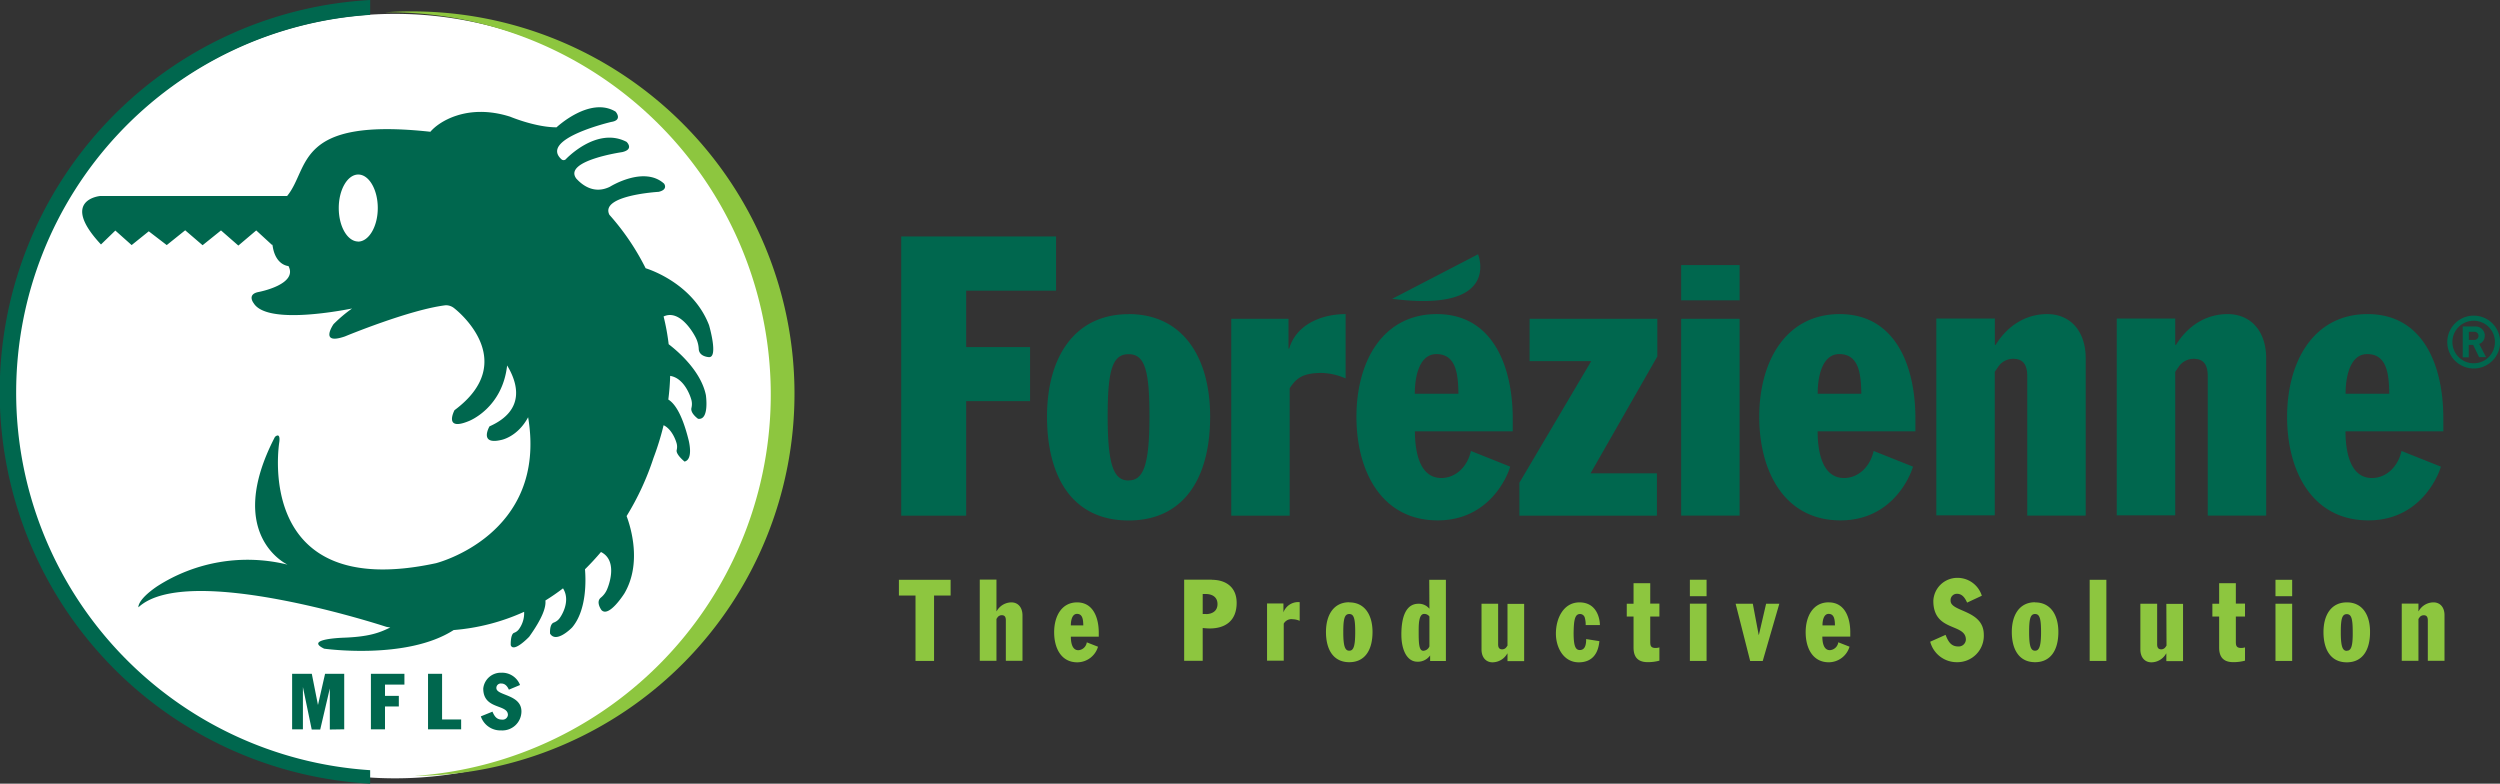 <svg xmlns="http://www.w3.org/2000/svg" viewBox="0 0 567.66 177.94"><rect x="0" y="0" width="567.66" height="177.94" fill="#333333" stroke="none"/><defs><style>.cls-1{fill:#fff;}.cls-2{fill:#8dc63f;}.cls-3{fill:#00674e;}</style></defs><title>Forezienne</title><g id="Layer_2" data-name="Layer 2"><g id="Calque_1" data-name="Calque 1"><path class="cls-1" d="M176.47,89.94A86.79,86.79,0,1,1,89.68,3.15,86.79,86.79,0,0,1,176.47,89.94Z"></path><path class="cls-2" d="M93.13,2.59c-1.95,0-3.87.07-5.78.2h1A86.8,86.8,0,0,1,94.1,176.19a86.8,86.8,0,0,0-1-173.6Z"></path><path class="cls-3" d="M161,73.84C157.22,64,146.6,60.91,146.6,60.91h0a55.39,55.39,0,0,0-8.23-12.14c-2.2-4.44,11.18-5.21,11.18-5.21,2.25-.52,1.24-1.86,1.24-1.86-4.59-4.14-12.31.71-12.31.71-3.51,1.71-6.19-.28-7.63-1.87-3-4.06,10.42-6,10.42-6,2.8-.64,1-2.33,1-2.33-6.85-3.56-13.85,4-13.85,4a.73.73,0,0,1-.89,0c-5.24-4.65,11.25-8.52,11.25-8.52,2.71-.41,1-2.34,1-2.34-5.85-3.55-13.41,3.56-13.41,3.56-4.79,0-10.52-2.41-10.52-2.41-9.78-3.11-16.29,1.2-18.12,3.42-30.86-3.35-27.32,8.27-32.54,14.59H22.71s-9.25.86.22,11l3.26-3.16,3.7,3.3,3.89-3.13,4.08,3.13,4.19-3.36L46,55.68l4.18-3.36,3.94,3.44,4.06-3.44,3.66,3.36v-.4c.48,5,3.66,5.13,3.66,5.13,2.23,4.19-6.73,5.88-6.73,5.88-2.8.51-1.17,2.55-1.17,2.55,2.84,4.65,17.85,2.09,22.34,1.21a31.92,31.92,0,0,0-4.21,3.56s-3.36,4.84,2.59,2.78c0,0,14.65-6.08,22.88-7.08a3,3,0,0,1,2,.73s15.29,11.72,0,23.1c0,0-2.6,4.91,3.3,2.45,0,0,7.57-2.9,8.65-12.61,2.36,3.89,4.31,10.14-4,13.83,0,0-2.51,4.32,2.69,3.08,0,0,3.67-.66,6.08-5.15C124.38,121.5,99,127.88,99,127.88c-41.77,9-35.57-27.57-35.57-27.57.26-2.34-1-1.1-1-1.1-11.6,22.34,2.86,29,2.86,29a37.92,37.92,0,0,0-29.65,4.95c-4.55,3.12-4.21,4.74-4.21,4.74,11.18-10.41,56.26,4.42,56.26,4.42a8.52,8.52,0,0,0,.93.15c-2.58,1.29-5,2.1-10.4,2.32,0,0-9.38.23-4.61,2.5,0,0,18.74,2.64,29.4-4.23a47.78,47.78,0,0,0,16-4.14,6.17,6.17,0,0,1-1.09,3.82,2.33,2.33,0,0,1-1.19.95c-.86.32-.76,2.8-.76,2.8.64,1.83,4.19-1.91,4.19-1.91,3-4.21,3.85-6.69,3.68-8.23a47.2,47.2,0,0,0,4-2.76c1.92,3.06-.66,6.62-.66,6.62a2.87,2.87,0,0,1-1.46,1.16c-1,.41-.82,2.5-.82,2.5,1.41,2.33,5-1.39,5-1.39,3.41-4,3.12-11,2.93-13.22,1.3-1.28,2.51-2.6,3.63-3.92,4.15,2.08,1.46,8.29,1.46,8.29a4.89,4.89,0,0,1-1.51,2.09c-1.19,1,.16,2.8.16,2.8,1.69,1.83,5.22-3.8,5.22-3.8,4-6.84,1.41-15.08.49-17.54A61.8,61.8,0,0,0,148.38,104a62.43,62.43,0,0,0,2.3-7.45c2.08,1,2.9,3.93,2.9,3.93a3,3,0,0,1,.07,1.71c-.23,1,1.79,2.62,1.79,2.62,2.12-.53.89-5,.89-5-1.5-6-3.23-8.26-4.58-9.09a53.27,53.27,0,0,0,.42-5.37c3.43.54,4.74,5.19,4.74,5.19a3.69,3.69,0,0,1,.09,2.09c-.29,1.21,1.5,2.46,1.5,2.46,2.63.41,1.78-5.38,1.78-5.38-1.12-5.46-6.31-9.91-8.45-11.55a50.29,50.29,0,0,0-1.15-6.3c3.94-1.85,7.2,4.62,7.2,4.62a6.35,6.35,0,0,1,.78,2.79c.12,1.75,2.31,1.82,2.31,1.82C163.17,81.23,161,73.84,161,73.84Zm-79.65-19c-2.45,0-4.43-3.4-4.43-7.6s2-7.61,4.43-7.61,4.43,3.41,4.43,7.61S83.75,54.86,81.3,54.86ZM3.67,89.13A85.93,85.93,0,0,1,84.05,3.38V0a89.11,89.11,0,0,0,0,177.94v-3.06A85.92,85.92,0,0,1,3.67,89.13ZM78.16,165.6V153H73.81l-1.61,7.08h0L70.8,153H66.33V165.6h2.45V156h0l2,9.65h1.93l2.18-9.33h0v9.33Zm6.06,0h3.2v-5.18h3.14V158H87.42v-2.55h4.41V153H84.22ZM100.38,153H97.19V165.6h7.52v-2.23h-4.33Zm12.33,3.27a1,1,0,0,1,1.1-1.07c.92,0,1.4.66,1.74,1.4l2.53-1.06a4.36,4.36,0,0,0-4.27-2.79,4,4,0,0,0-4.08,3.59c0,4.88,5.6,3.46,5.6,6A1.19,1.19,0,0,1,114,163.4c-1.22,0-1.72-.74-2.18-1.81l-2.64,1.07a4.68,4.68,0,0,0,4.61,3.19,4.34,4.34,0,0,0,4.61-4.28C118.42,157.62,112.71,158,112.71,156.24Z"></path><path class="cls-2" d="M204.11,135.22h3.77v14.86h4.21V135.22h3.76v-3.57H204.11Zm25.54,1.56a3.85,3.85,0,0,0-3.34,2h-.05v-7.17h-3.79v18.43h3.79v-9.5l.21-.31a1.17,1.17,0,0,1,1-.54c.71,0,.92.46.92,1.16v9.19h3.78V139.7C232.15,137.92,231.17,136.78,229.65,136.78Zm14.92,0c-3.48,0-5.21,3.1-5.21,6.78s1.64,6.83,5.26,6.83a4.94,4.94,0,0,0,4.7-3.54l-2.55-1a2.07,2.07,0,0,1-1.91,1.79c-1.5,0-1.71-1.94-1.71-3.08h6.34v-.88C249.49,140.25,248.22,136.78,244.57,136.78ZM243.15,142c0-1.22.33-2.61,1.4-2.61,1.31,0,1.4,1.39,1.43,2.61Zm32-10.38h-6.27v18.43h4.21V142.6c.54.05,1.07.1,1.61.1,3.34,0,6.1-1.58,6.1-5.82C280.8,133.26,278.28,131.65,275.15,131.65Zm-1.32,7.79h-.74v-4.53h.74c1.22,0,2.62.55,2.62,2.28S275.05,139.44,273.83,139.44Zm17.59-.39h0v-2h-3.72v13h3.79v-8.41a2,2,0,0,1,2.08-1,4,4,0,0,1,1.54.36v-4.24A3.56,3.56,0,0,0,291.42,139.05Zm14.95-2.27c-3.53,0-5.29,2.87-5.29,6.75,0,4,1.69,6.86,5.29,6.86s5.28-2.82,5.28-6.86C311.65,139.65,309.9,136.78,306.37,136.78Zm0,11c-.94,0-1.36-.93-1.36-4.22,0-3,.28-4.11,1.36-4.11s1.35,1.11,1.35,4.11C307.72,146.82,307.31,147.75,306.37,147.75Zm18.2-9.52a3.1,3.1,0,0,0-2.48-1.14c-3,0-3.89,3.29-3.89,7,0,3.29,1.17,6.16,3.65,6.16a3.38,3.38,0,0,0,2.88-1.43h0v1.27h3.58V131.65h-3.78Zm0,8.54a1.58,1.58,0,0,1-1.38,1c-1,0-1.06-1.68-1.06-4.37,0-1.53,0-4,1.24-4a1.41,1.41,0,0,1,1.2.59Zm17.73-.18-.22.31a1.16,1.16,0,0,1-1,.54c-.7,0-.91-.47-.91-1.16v-9.19H336.4v10.38c0,1.79,1,2.92,2.5,2.92a3.88,3.88,0,0,0,3.35-2h.05v1.73h3.78v-13H342.3Zm16.46-7.17a1.11,1.11,0,0,1,1.1.88,5.56,5.56,0,0,1,.19,1.63h3.23c0-1.29-.61-5.15-4.64-5.15-3.58,0-5.35,3.54-5.35,7.09,0,3.21,1.77,6.52,5.19,6.52,2.76,0,4.4-1.65,4.68-4.81l-3-.47c0,1-.12,2.49-1.45,2.49-1,0-1.4-1-1.4-3.89C357.36,141.12,357.5,139.42,358.76,139.42Zm15.95-7h-3.79v4.66h-1.54V140h1.54v7.06c0,2.34,1.2,3.29,3.21,3.29a9.75,9.75,0,0,0,2.66-.34V147a2.93,2.93,0,0,1-.86.13c-1.22,0-1.22-.67-1.22-1.58V140h2.08v-2.95h-2.08Zm9,2.95h3.79v-3.73h-3.79Zm0,14.7h3.79v-13h-3.79Zm15.67-5.92h-.05L398,137.09H394.1l3.3,13h2.85l3.77-13h-3Zm15.84-7.38c-3.49,0-5.22,3.1-5.22,6.78s1.64,6.83,5.26,6.83a4.94,4.94,0,0,0,4.7-3.54l-2.55-1a2.07,2.07,0,0,1-1.91,1.79c-1.5,0-1.71-1.94-1.71-3.08h6.34v-.88C420.16,140.25,418.89,136.78,415.25,136.78ZM413.82,142c0-1.22.33-2.61,1.4-2.61,1.31,0,1.41,1.39,1.43,2.61Zm29.09-5.62a1.43,1.43,0,0,1,1.46-1.55c1.21,0,1.84,1,2.29,2l3.34-1.56a5.78,5.78,0,0,0-5.63-4.06,5.45,5.45,0,0,0-5.38,5.23c0,7.12,7.39,5,7.39,8.8a1.63,1.63,0,0,1-1.73,1.55c-1.62,0-2.27-1.08-2.88-2.64l-3.49,1.56a6.23,6.23,0,0,0,6.09,4.65,6,6,0,0,0,6.08-6.23C450.45,138.44,442.91,139,442.91,136.41Zm19.18.37c-3.53,0-5.28,2.87-5.28,6.75,0,4,1.68,6.86,5.28,6.86s5.29-2.82,5.29-6.86C467.38,139.65,465.63,136.78,462.09,136.78Zm0,11c-.93,0-1.35-.93-1.35-4.22,0-3,.28-4.11,1.35-4.11s1.36,1.11,1.36,4.11C463.45,146.82,463,147.75,462.09,147.75Zm12.4,2.33h3.79V131.65h-3.79Zm17.45-3.49-.21.31a1.17,1.17,0,0,1-1,.54c-.71,0-.92-.47-.92-1.16v-9.19H486v10.38c0,1.79,1,2.92,2.51,2.92a3.86,3.86,0,0,0,3.34-2h.05v1.73h3.79v-13h-3.79Zm15.74-14.16h-3.79v4.66h-1.54V140h1.54v7.06c0,2.34,1.19,3.29,3.2,3.29a9.82,9.82,0,0,0,2.67-.34V147a3,3,0,0,1-.86.13c-1.22,0-1.22-.67-1.22-1.58V140h2.08v-2.95h-2.08Zm9,2.95h3.79v-3.73h-3.79Zm0,14.7h3.79v-13h-3.79Zm16.19-13.3c-3.54,0-5.29,2.87-5.29,6.75,0,4,1.68,6.86,5.29,6.86s5.28-2.82,5.28-6.86C538.18,139.65,536.43,136.78,532.9,136.78Zm0,11c-.94,0-1.36-.93-1.36-4.22,0-3,.28-4.11,1.36-4.11s1.35,1.11,1.35,4.11C534.25,146.82,533.83,147.75,532.9,147.75Zm19.66-11a3.86,3.86,0,0,0-3.34,2h-.05v-1.73h-3.79v13h3.79v-9.5l.21-.31a1.17,1.17,0,0,1,1-.54c.71,0,.92.46.92,1.16v9.19h3.79V139.7C555.07,137.92,554.08,136.78,552.56,136.78Z"></path><path class="cls-3" d="M326.25,71.32C314,71.32,308,82,308,94.65c0,12.38,5.74,23.51,18.44,23.51,11.8,0,15.9-10.15,16.47-12.2L334,102.4c-.82,3.65-3.52,6.14-6.72,6.14-5.24,0-6-6.68-6-10.6h22.21v-3C343.46,83.25,339,71.32,326.25,71.32Zm-5,18.08c0-4.19,1.15-9,4.91-9,4.59,0,4.92,4.81,5,9ZM292.73,79.16h-.16V72.39h-13v44.7h13.27V88.15c1.48-2.22,2.87-3.47,7.29-3.47a14.37,14.37,0,0,1,5.41,1.25V71.32C300.27,71.32,294.37,73.55,292.73,79.16Zm42.88-21.42L316.12,67.85C341.11,71.07,335.61,57.74,335.61,57.74ZM219.38,66h20.41V53.69H204.63v63.4h14.75v-26h14.51V78.8H219.38Zm36.88,5.34c-12.37,0-18.52,9.89-18.52,23.24,0,13.89,5.9,23.6,18.52,23.6s18.52-9.71,18.52-23.6C274.78,81.21,268.64,71.32,256.26,71.32Zm0,37.76c-3.28,0-4.75-3.21-4.75-14.52,0-10.33,1-14.16,4.75-14.16S261,84.23,261,94.56C261,105.87,259.54,109.08,256.26,109.08ZM347.31,82h14L345,109.61v7.48h31.23v-9.62H361.16l15.16-26.53V72.39h-29Zm34.42,35.08H395V72.39H381.73ZM505.8,71.32c-4.75,0-8.93,2.5-11.72,7h-.16v-6H480.64v44.7h13.28V84.41l.74-1.07a4.11,4.11,0,0,1,3.44-1.87c2.46,0,3.2,1.6,3.2,4v31.61h13.27V81.38C514.57,75.24,511.13,71.32,505.8,71.32Zm31.8,0c-12.21,0-18.28,10.69-18.28,23.33,0,12.38,5.74,23.51,18.45,23.51,11.79,0,15.89-10.15,16.47-12.2l-8.94-3.56c-.81,3.65-3.52,6.14-6.72,6.14-5.24,0-6-6.68-6-10.6h22.21v-3C554.81,83.25,550.38,71.32,537.6,71.32Zm-5,18.08c0-4.19,1.15-9,4.92-9,4.59,0,4.92,4.81,5,9ZM381.73,68.19H395v-8H381.73Zm36,3.13c-12.21,0-18.27,10.69-18.27,23.33,0,12.38,5.74,23.51,18.44,23.51,11.8,0,15.9-10.15,16.47-12.2l-8.93-3.56c-.82,3.65-3.53,6.14-6.72,6.14-5.25,0-6-6.68-6-10.6h22.2v-3C434.91,83.25,430.49,71.32,417.7,71.32Zm-5,18.08c0-4.19,1.14-9,4.91-9,4.59,0,4.92,4.81,5,9Zm52.12-18.08c-4.76,0-8.93,2.5-11.72,7h-.17v-6H439.67v44.7h13.27V84.41l.74-1.07a4.11,4.11,0,0,1,3.44-1.87c2.46,0,3.2,1.6,3.2,4v31.61h13.27V81.38C473.59,75.24,470.15,71.32,464.83,71.32Zm96.84.35a6,6,0,1,0,6,6A6,6,0,0,0,561.67,71.67Zm0,10.82a4.83,4.83,0,1,1,4.82-4.82A4.82,4.82,0,0,1,561.67,82.49Zm2.52-6.23a2.11,2.11,0,0,0-2.26-2.13H559.2v7h1.36V78.31h1l1.35,2.78h1.58l-1.56-3A1.89,1.89,0,0,0,564.19,76.26Zm-2.35.92h-1.28V75.34h1.28a.92.92,0,1,1,0,1.84Z"></path></g></g></svg>